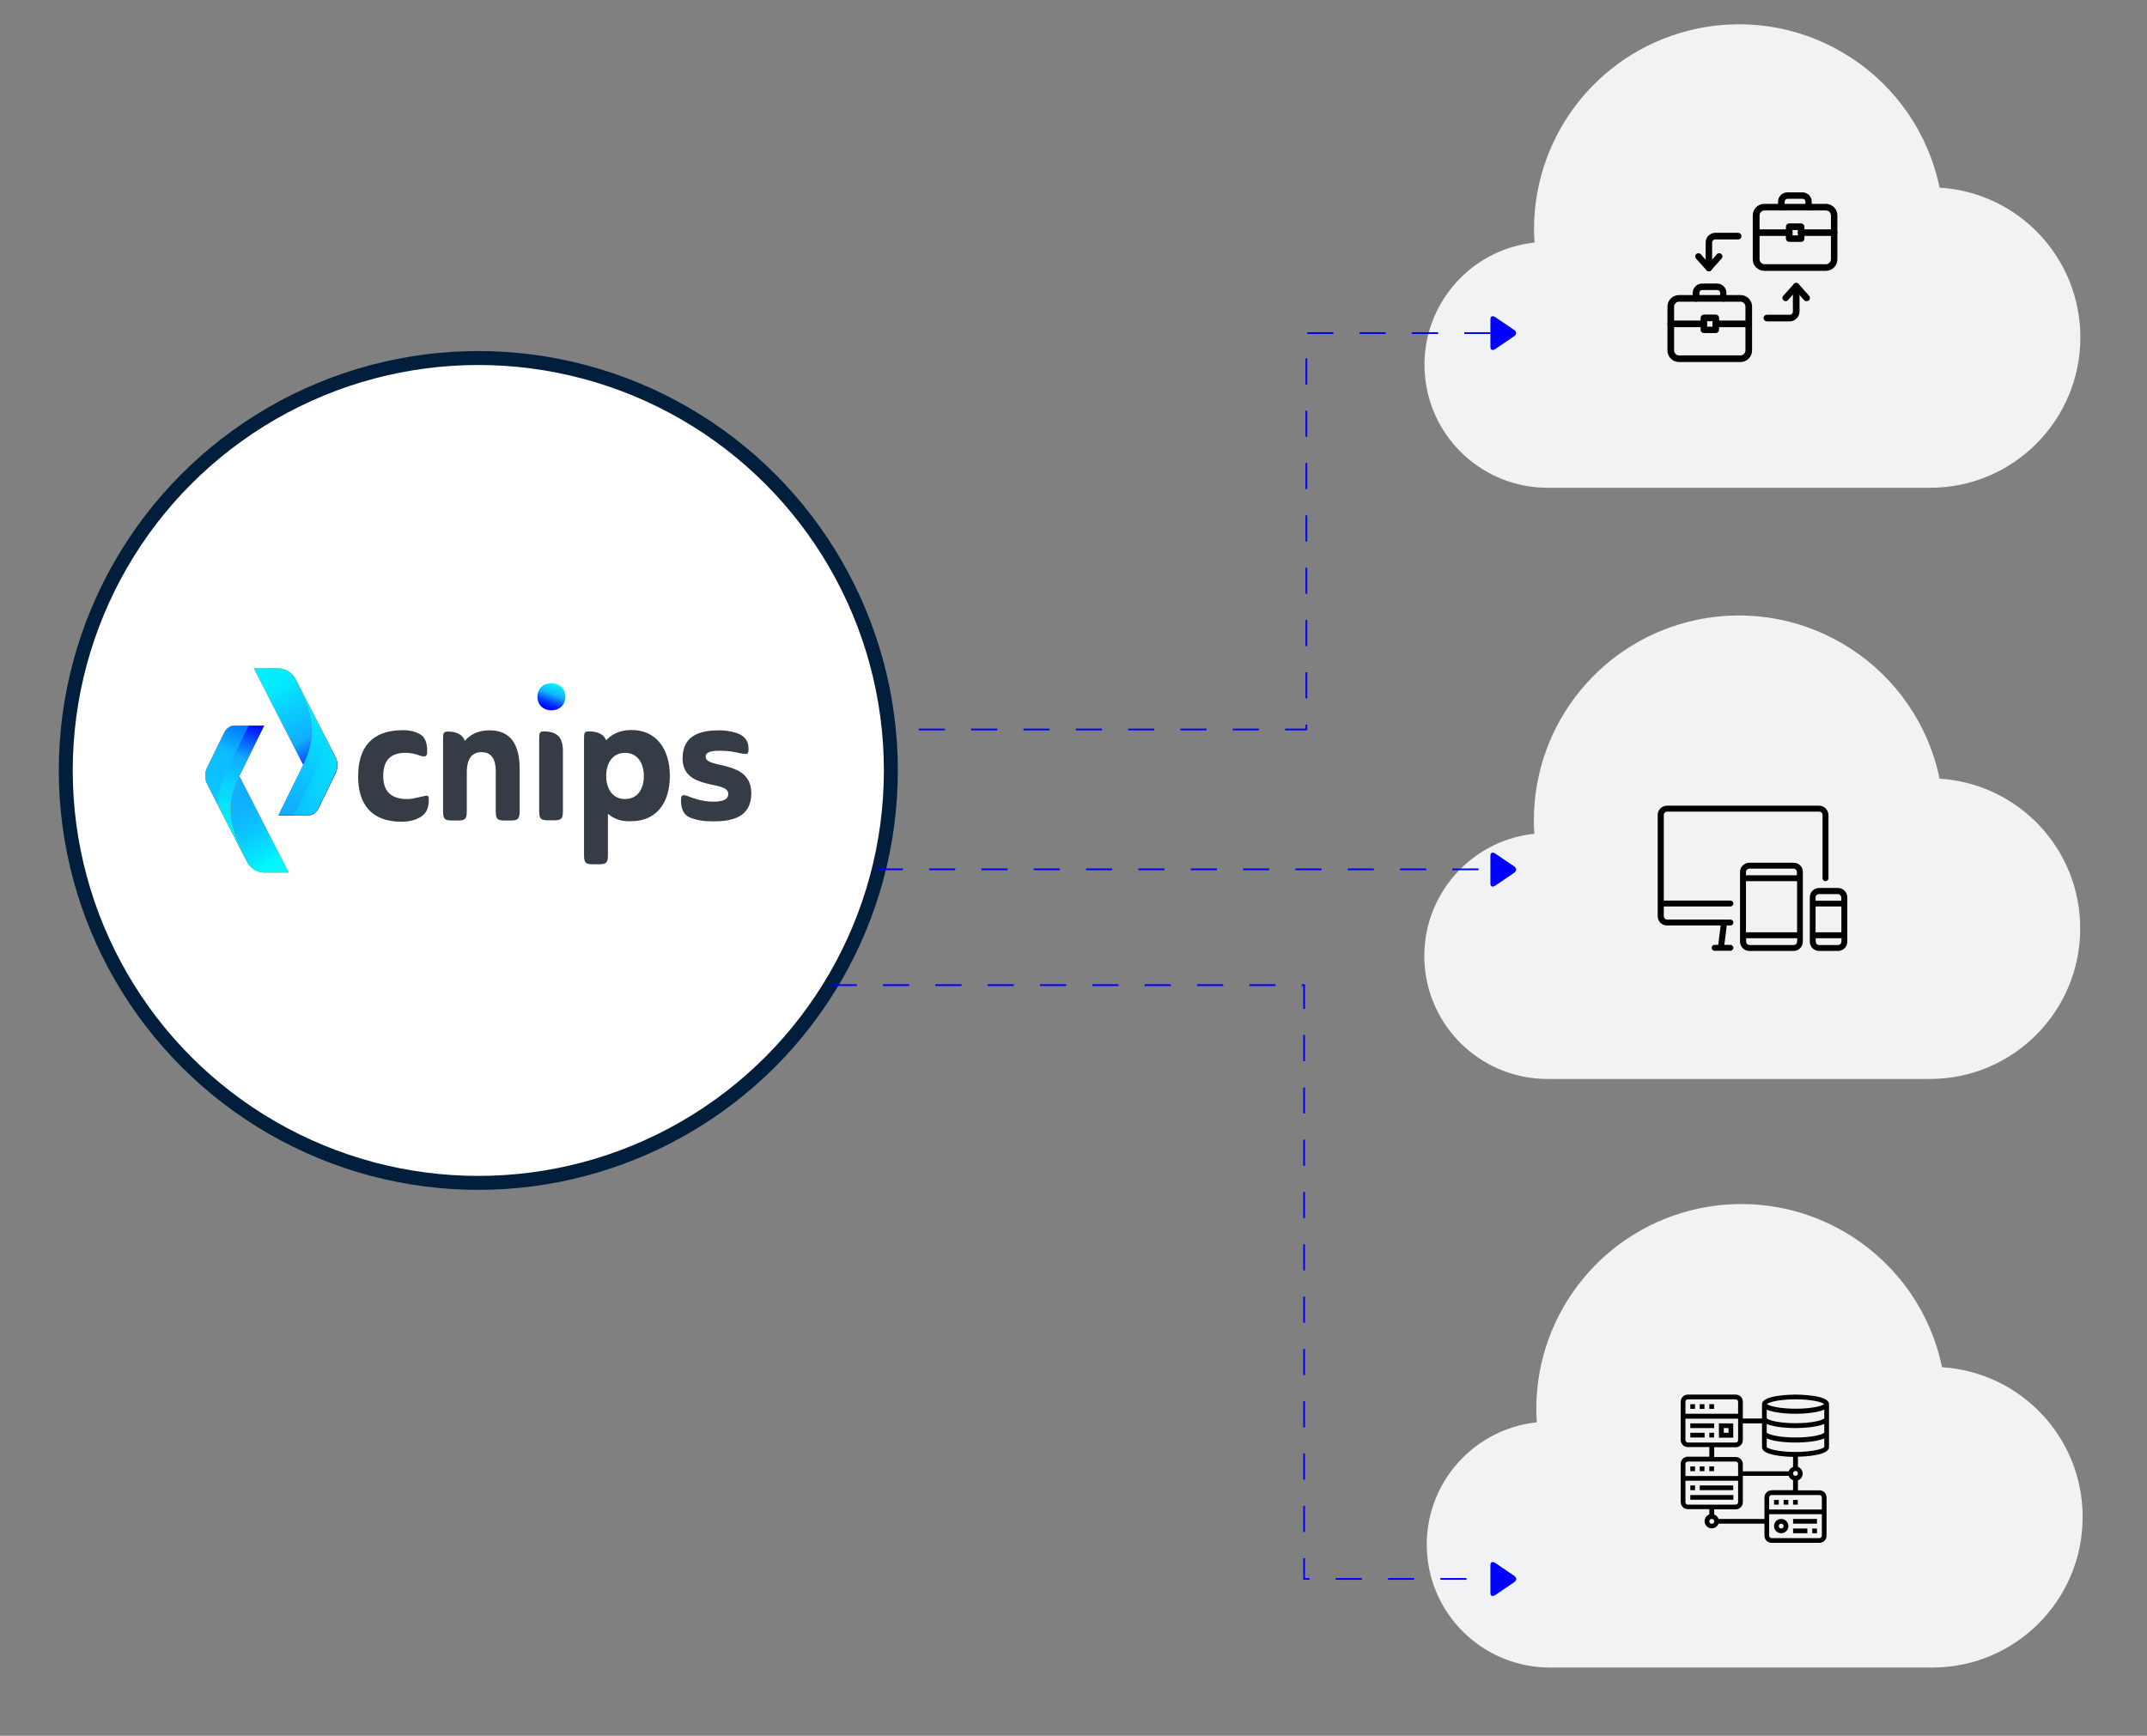 <svg xmlns="http://www.w3.org/2000/svg" xmlns:xlink="http://www.w3.org/1999/xlink" id="Layer_1" x="0px" y="0px" viewBox="0 0 1230.8 995.3" style="enable-background:new 0 0 1230.8 995.3;" xml:space="preserve"><rect x="0" y="0" width="1230.8" height="995.3" fill="#808080" stroke="none"/><style type="text/css">	.st0{fill:#F0F2F4;}	.st1{fill:none;stroke:#0000FF;stroke-miterlimit:10;stroke-dasharray:15;}	.st2{fill:#0000FF;}	.st3{fill:#FFFFFF;stroke:#011F3D;stroke-width:8;stroke-miterlimit:10;}	.st4{fill:url(#SVGID_1_);}	.st5{fill:url(#SVGID_00000012468119755076991000000004882535613345019805_);}	.st6{fill:url(#SVGID_00000158712992127964303800000013156082336090823601_);}	.st7{fill:url(#SVGID_00000176019232058308950140000000864371303083253651_);}	.st8{opacity:0.41;fill:url(#SVGID_00000175293006730846375250000001192676781007569326_);enable-background:new    ;}	.st9{fill:url(#SVGID_00000022553494017388977380000008814542441042388868_);}	.st10{fill:url(#SVGID_00000154414492304418178470000002413349743364822414_);}	.st11{fill:url(#SVGID_00000137123207517496133050000007700485336320125061_);}	.st12{fill:url(#SVGID_00000026850525843775245070000001496923359008258494_);}	.st13{opacity:0.41;fill:url(#SVGID_00000080196249390263722340000002531079400100363683_);enable-background:new    ;}	.st14{fill:#363C45;}	.st15{fill:url(#SVGID_00000109712540819464662940000004253285099909104528_);}</style><g id="BACKGROUND"></g><path class="st0" d="M1111.9,107.6C1098.7,44,1036.5,3.2,973,16.4c-54.3,11.3-93.3,59-93.6,114.5c0,2.6,0.1,5.4,0.3,8.2 c-38.7,4.1-66.8,38.8-62.7,77.5c3.8,35.9,34.1,63.1,70.2,63.1h219.3c47.6,0,86.1-38.7,86.1-86.2 C1192.6,148,1157.3,110.4,1111.9,107.6z"></path><g>	<path d="M1046.7,155.3h-35.3c-3.6,0-6.6-2.9-6.6-6.6v-25.2c0-3.6,2.9-6.6,6.6-6.6h35.3c3.6,0,6.6,2.9,6.6,6.6v25.2  C1053.3,152.4,1050.4,155.3,1046.7,155.3z M1011.5,120.7c-1.5,0-2.8,1.3-2.8,2.8v25.2c0,1.5,1.3,2.8,2.8,2.8h35.3  c1.5,0,2.8-1.3,2.8-2.8v-25.2c0-1.5-1.3-2.8-2.8-2.8H1011.5z"></path>	<g>		<path d="M1051.4,135.3h-18.9c-1,0-1.9-0.8-1.9-1.9s0.8-1.9,1.9-1.9h18.9c1,0,1.9,0.8,1.9,1.9S1052.5,135.3,1051.4,135.3z"></path>		<path d="M1025.7,135.3h-18.9c-1,0-1.9-0.8-1.9-1.9s0.8-1.9,1.9-1.9h18.9c1,0,1.9,0.8,1.9,1.9S1026.7,135.3,1025.7,135.3z"></path>		<path d="M1032.5,138.7h-6.8c-1,0-1.9-0.8-1.9-1.9V130c0-1,0.8-1.9,1.9-1.9h6.8c1,0,1.9,0.8,1.9,1.9v6.8   C1034.4,137.9,1033.6,138.7,1032.5,138.7z M1027.6,135h3.1v-3.1h-3.1V135z"></path>	</g>	<path d="M1036.9,120.7c-1,0-1.9-0.8-1.9-1.9v-3.2c0-0.9-0.7-1.6-1.6-1.6h-8.7c-0.9,0-1.6,0.7-1.6,1.6v3.2c0,1-0.8,1.9-1.9,1.9  s-1.9-0.8-1.9-1.9v-3.2c0-2.9,2.4-5.3,5.3-5.3h8.7c2.9,0,5.3,2.4,5.3,5.3v3.2C1038.8,119.8,1038,120.7,1036.9,120.7z"></path>	<path d="M997.8,207.6h-35.3c-3.6,0-6.6-2.9-6.6-6.6v-25.2c0-3.6,2.9-6.6,6.6-6.6h35.3c3.6,0,6.6,2.9,6.6,6.6V201  C1004.4,204.6,1001.4,207.6,997.8,207.6z M962.5,173c-1.5,0-2.8,1.3-2.8,2.8V201c0,1.5,1.3,2.8,2.8,2.8h35.3c1.5,0,2.8-1.3,2.8-2.8  v-25.2c0-1.5-1.3-2.8-2.8-2.8H962.5z"></path>	<g>		<path d="M1002.5,187.6h-18.9c-1,0-1.9-0.8-1.9-1.9c0-1,0.8-1.9,1.9-1.9h18.9c1,0,1.9,0.8,1.9,1.9   C1004.4,186.7,1003.5,187.6,1002.5,187.6z"></path>		<path d="M976.7,187.6h-18.9c-1,0-1.9-0.8-1.9-1.9c0-1,0.8-1.9,1.9-1.9h18.9c1,0,1.9,0.8,1.9,1.9   C978.6,186.7,977.8,187.6,976.7,187.6z"></path>		<path d="M983.6,191h-6.8c-1,0-1.9-0.8-1.9-1.9v-6.8c0-1,0.8-1.9,1.9-1.9h6.8c1,0,1.9,0.8,1.9,1.9v6.8   C985.4,190.2,984.6,191,983.6,191z M978.6,187.3h3.1v-3.1h-3.1V187.3z"></path>	</g>	<path d="M988,173c-1,0-1.9-0.8-1.9-1.9v-3.2c0-0.9-0.7-1.6-1.6-1.6h-8.7c-0.9,0-1.6,0.7-1.6,1.6v3.2c0,1-0.8,1.9-1.9,1.9  s-1.9-0.8-1.9-1.9v-3.2c0-2.9,2.4-5.3,5.3-5.3h8.7c2.9,0,5.3,2.4,5.3,5.3v3.2C989.9,172.1,989,173,988,173z"></path>	<path d="M979.7,155.6c-1,0-1.9-0.8-1.9-1.9V139c0-3,2.5-5.5,5.5-5.5h13.1c1,0,1.9,0.8,1.9,1.9s-0.8,1.9-1.9,1.9h-13.1  c-1,0-1.8,0.8-1.8,1.8v14.6C981.5,154.7,980.7,155.6,979.7,155.6z"></path>	<path d="M979.7,155.6c-0.5,0-1-0.2-1.4-0.6l-6-6.7c-0.7-0.8-0.6-2,0.1-2.6c0.8-0.7,2-0.6,2.6,0.1l4.6,5.2l4.6-5.2  c0.7-0.8,1.9-0.8,2.6-0.1c0.8,0.7,0.8,1.9,0.1,2.6l-6,6.7C980.7,155.3,980.2,155.6,979.7,155.6L979.7,155.6z"></path>	<path d="M1026,184.3h-13.1c-1,0-1.9-0.8-1.9-1.9s0.8-1.9,1.9-1.9h13.1c1,0,1.8-0.8,1.8-1.8v-14.6c0-1,0.8-1.9,1.9-1.9  s1.9,0.8,1.9,1.9v14.6C1031.5,181.8,1029,184.3,1026,184.3z"></path>	<path d="M1035.6,172.7c-0.5,0-1-0.2-1.4-0.6l-4.6-5.2l-4.6,5.2c-0.7,0.8-1.9,0.8-2.6,0.1c-0.8-0.7-0.8-1.9-0.1-2.6l6-6.7  c0.4-0.4,0.9-0.6,1.4-0.6c0.5,0,1,0.2,1.4,0.6l6,6.7c0.7,0.8,0.6,2-0.1,2.6C1036.5,172.6,1036.1,172.7,1035.6,172.7L1035.6,172.7z"></path></g><path class="st0" d="M1113.3,784c-13.2-63.5-75.4-104.3-139-91.1c-54.3,11.3-93.3,59-93.6,114.5c0,2.6,0.1,5.4,0.3,8.2 c-38.7,4.1-66.8,38.8-62.7,77.5c3.8,35.9,34.1,63.1,70.2,63.1h219.3c47.6,0,86.1-38.7,86.1-86.2C1194,824.5,1158.6,786.9,1113.3,784 z"></path><g>	<path d="M1029.3,799.7c-2,0-19.2,0.2-19.2,5.5v8.2h-11v-9.6c0-2.3-1.8-4.1-4.1-4.1h-27.4c-2.3,0-4.1,1.8-4.1,4.1v21.9  c0,2.3,1.8,4.1,4.1,4.1h12.3v5.5h-12.3c-2.3,0-4.1,1.8-4.1,4.1v21.9c0,2.3,1.8,4.1,4.1,4.1h12.3v3c-1.6,0.6-2.7,2.1-2.7,3.9  c0,2.3,1.8,4.1,4.1,4.1c1.8,0,3.3-1.2,3.9-2.7h26.3v6.9c0,2.3,1.8,4.1,4.1,4.1h27.4c2.3,0,4.1-1.8,4.1-4.1v-21.9  c0-2.3-1.8-4.1-4.1-4.1h-12.3v-5.7c1.6-0.6,2.7-2.1,2.7-3.9c0-1.8-1.2-3.3-2.7-3.9v-5.8c4.6-0.1,17.8-0.8,17.8-5.5v-24.7  C1048.5,799.9,1031.3,799.7,1029.3,799.7z M1045.8,813.3c-0.7,1-6.6,2.8-16.5,2.8c-9.8,0-15.8-1.8-16.5-2.8v-5  c4.9,2.3,15,2.4,16.5,2.4c1.5,0,11.5-0.1,16.5-2.4V813.3z M1045.8,821.5c-0.7,1-6.6,2.8-16.5,2.8c-9.8,0-15.8-1.8-16.5-2.8v-5  c4.9,2.3,15,2.4,16.5,2.4c1.5,0,11.5-0.1,16.5-2.4V821.5z M1029.3,802.4c9.5,0,15.4,1.7,16.4,2.7c-1,1.1-6.9,2.7-16.4,2.7  c-9.5,0-15.4-1.7-16.4-2.7C1013.9,804.1,1019.8,802.4,1029.3,802.4z M967.6,802.4H995c0.8,0,1.4,0.6,1.4,1.4v6.9h-30.2v-6.9  C966.2,803.1,966.8,802.4,967.6,802.4z M966.2,825.8v-12.3h30.2v12.3c0,0.8-0.6,1.4-1.4,1.4h-27.4  C966.8,827.1,966.2,826.5,966.2,825.8z M982.7,829.9H995c2.3,0,4.1-1.8,4.1-4.1v-9.6h11v13.7c0,4.7,13.2,5.4,17.8,5.5v5.8  c-1.2,0.4-2.1,1.3-2.5,2.5h-26.3v-4.1c0-2.3-1.8-4.1-4.1-4.1h-12.3V829.9z M967.6,838.1H995c0.8,0,1.4,0.6,1.4,1.4v6.9h-30.2v-6.9  C966.2,838.7,966.8,838.1,967.6,838.1z M966.2,861.4v-12.3h30.2v12.3c0,0.8-0.6,1.4-1.4,1.4h-27.4  C966.8,862.8,966.2,862.2,966.2,861.4z M981.3,873.8c-0.8,0-1.4-0.6-1.4-1.4s0.6-1.4,1.4-1.4c0.8,0,1.4,0.6,1.4,1.4  S982.1,873.8,981.3,873.8z M1043,882h-27.4c-0.8,0-1.4-0.6-1.4-1.4v-12.3h30.2v12.3C1044.4,881.4,1043.8,882,1043,882z   M1044.4,858.7v6.9h-30.2v-6.9c0-0.8,0.6-1.4,1.4-1.4h27.4C1043.8,857.3,1044.4,857.9,1044.4,858.7z M1015.6,854.6  c-2.3,0-4.1,1.8-4.1,4.1V871h-26.3c-0.4-1.2-1.3-2.1-2.5-2.5v-3H995c2.3,0,4.1-1.8,4.1-4.1v-15.1h26.3c0.4,1.2,1.3,2.1,2.5,2.5v5.7  H1015.6z M1029.3,846.3c-0.8,0-1.4-0.6-1.4-1.4s0.6-1.4,1.4-1.4s1.4,0.6,1.4,1.4S1030.1,846.3,1029.3,846.3z M1029.3,832.6  c-9.8,0-15.8-1.8-16.5-2.8v-5c4.9,2.3,15,2.4,16.5,2.4c1.5,0,11.5-0.1,16.5-2.4v5C1045.1,830.8,1039.1,832.6,1029.3,832.6z"></path>	<path d="M979.9,805.2h2.7v2.7h-2.7V805.2z"></path>	<path d="M969,805.2h2.7v2.7H969V805.2z"></path>	<path d="M974.4,805.2h2.7v2.7h-2.7V805.2z"></path>	<path d="M979.9,840.9h2.7v2.7h-2.7V840.9z"></path>	<path d="M969,840.9h2.7v2.7H969V840.9z"></path>	<path d="M974.4,840.9h2.7v2.7h-2.7V840.9z"></path>	<path d="M1017,860.1h2.7v2.7h-2.7V860.1z"></path>	<path d="M1027.9,860.1h2.7v2.7h-2.7V860.1z"></path>	<path d="M1022.5,860.1h2.7v2.7h-2.7V860.1z"></path>	<path d="M1021.1,871c-2.3,0-4.1,1.8-4.1,4.1c0,2.3,1.8,4.1,4.1,4.1c2.3,0,4.1-1.8,4.1-4.1C1025.2,872.9,1023.4,871,1021.1,871z   M1021.1,876.5c-0.8,0-1.4-0.6-1.4-1.4c0-0.8,0.6-1.4,1.4-1.4c0.8,0,1.4,0.6,1.4,1.4C1022.5,875.9,1021.8,876.5,1021.1,876.5z"></path>	<path d="M1027.9,871h13.7v2.7h-13.7V871z"></path>	<path d="M1027.9,876.5h8.2v2.7h-8.2V876.5z"></path>	<path d="M1038.9,876.5h2.7v2.7h-2.7V876.5z"></path>	<path d="M969,851.8h2.7v2.7H969V851.8z"></path>	<path d="M974.4,851.8h19.2v2.7h-19.2V851.8z"></path>	<path d="M969,857.3h24.7v2.7H969V857.3z"></path>	<path d="M985.4,824.4h8.2v-8.2h-8.2V824.4z M988.2,818.9h2.7v2.7h-2.7V818.9z"></path>	<path d="M969,816.2h13.7v2.7H969V816.2z"></path>	<path d="M969,821.6h8.2v2.7H969V821.6z"></path>	<path d="M979.9,821.6h2.7v2.7h-2.7V821.6z"></path></g><path class="st0" d="M1111.9,446.5c-13.2-63.5-75.4-104.3-139-91.1c-54.3,11.3-93.3,59-93.6,114.5c0,2.6,0.1,5.4,0.3,8.2 c-38.7,4.1-66.8,38.8-62.7,77.5c3.8,35.9,34.1,63.1,70.2,63.1h219.3c47.6,0,86.1-38.7,86.1-86.2 C1192.6,487,1157.3,449.4,1111.9,446.5z"></path><g>	<path d="M1042.8,462h-87.2c-2.9,0-5.3,2.4-5.3,5.3v58.1c0,2.9,2.4,5.3,5.3,5.3h30.8l-1.4,11.1h-2.1c-0.9,0-1.7,0.8-1.7,1.7  c0,0.9,0.8,1.7,1.7,1.7h9.1c0.9,0,1.7-0.8,1.7-1.7c0-0.9-0.8-1.7-1.7-1.7h-3.5l1.4-11.1h2.1c0.9,0,1.7-0.8,1.7-1.7  c0-0.9-0.8-1.7-1.7-1.7h-36.3c-1.1,0-1.9-0.9-1.9-1.9v-5.6h38.2c0.9,0,1.7-0.8,1.7-1.7s-0.8-1.7-1.7-1.7h-38.2v-49.1  c0-1.1,0.9-1.9,1.9-1.9h87.2c1.1,0,1.9,0.9,1.9,1.9v36.3c0,0.9,0.8,1.7,1.7,1.7c0.9,0,1.7-0.8,1.7-1.7v-36.3  C1048.1,464.4,1045.7,462,1042.8,462z"></path>	<path d="M1028.2,494.7h-25.4c-2.9,0-5.3,2.4-5.3,5.3V540c0,2.9,2.4,5.3,5.3,5.3h25.4c2.9,0,5.3-2.4,5.3-5.3V500  C1033.6,497.1,1031.2,494.7,1028.2,494.7z M1030.2,540c0,1.1-0.9,1.9-1.9,1.9h-25.4c-1.1,0-1.9-0.9-1.9-1.9V538h29.3L1030.2,540  L1030.2,540z M1030.2,534.6h-29.3v-29.3h29.3L1030.2,534.6L1030.2,534.6z M1030.2,501.9h-29.3V500c0-1.1,0.9-1.9,1.9-1.9h25.4  c1.1,0,1.9,0.9,1.9,1.9V501.9z"></path>	<path d="M1053.7,509.2h-10.9c-2.9,0-5.3,2.4-5.3,5.3V540c0,2.9,2.4,5.3,5.3,5.3h10.9c2.9,0,5.3-2.4,5.3-5.3v-25.4  C1059,511.6,1056.6,509.2,1053.7,509.2z M1055.6,540c0,1.1-0.9,1.9-1.9,1.9h-10.9c-1.1,0-1.9-0.9-1.9-1.9V538h14.8L1055.6,540  L1055.6,540z M1055.6,534.6h-14.8v-14.8h14.8V534.6z M1055.6,516.5h-14.8v-1.9c0-1.1,0.9-1.9,1.9-1.9h10.9c1.1,0,1.9,0.9,1.9,1.9  L1055.6,516.5L1055.6,516.5z"></path></g><polyline class="st1" points="854.4,191 748.9,191 748.9,418.3 476.2,418.3 "></polyline><path class="st2" d="M868,189.2l-10.9-7.4c-0.5-0.3-1-0.5-1.4-0.5c-0.8,0-1.3,0.7-1.3,1.7V199c0,1.1,0.5,1.7,1.3,1.7 c0.4,0,0.9-0.2,1.4-0.5l10.9-7.4c0.7-0.5,1.1-1.1,1.1-1.8C869.1,190.3,868.7,189.6,868,189.2z"></path><path class="st2" d="M868,496.8l-10.9-7.4c-0.5-0.3-1-0.5-1.4-0.5c-0.8,0-1.3,0.7-1.3,1.7v16.1c0,1.1,0.5,1.7,1.3,1.7 c0.4,0,0.9-0.2,1.4-0.5l10.9-7.4c0.7-0.5,1.1-1.1,1.1-1.8C869.1,497.9,868.7,497.3,868,496.8z"></path><circle class="st3" cx="274.2" cy="441.8" r="236.5"></circle><g>	<g>		<g>							<linearGradient id="SVGID_1_" gradientUnits="userSpaceOnUse" x1="145.463" y1="361.371" x2="193.292" y2="361.371" gradientTransform="matrix(1 0 0 1 0 64)">				<stop offset="0" style="stop-color:#FF8900"></stop>				<stop offset="1" style="stop-color:#D10202"></stop>			</linearGradient>			<path class="st4" d="M159.3,383.2h-13.8l28.4,55.5l-14.2,28.9h16.7c2.5,0,4.7-1.4,5.9-3.6l10-20.4c1.5-3.1,1.5-6.7-0.1-9.7    l-22.7-44.4C167.5,385.6,163.6,383.2,159.3,383.2z"></path>							<linearGradient id="SVGID_00000173145344937684792410000009737518971548307849_" gradientUnits="userSpaceOnUse" x1="146.898" y1="333.923" x2="176.19" y2="384.658" gradientTransform="matrix(1 0 0 1 0 64)">				<stop offset="0" style="stop-color:#04EDFF"></stop>				<stop offset="0.618" style="stop-color:#10AEFF"></stop>				<stop offset="1" style="stop-color:#0000FF"></stop>			</linearGradient>			<path style="fill:url(#SVGID_00000173145344937684792410000009737518971548307849_);" d="M159.3,383.2h-13.8l28.4,55.5    l-14.2,28.9h16.7c2.5,0,4.7-1.4,5.9-3.6l10-20.4c1.5-3.1,1.5-6.7-0.1-9.7l-22.7-44.4C167.5,385.6,163.6,383.2,159.3,383.2z"></path>							<linearGradient id="SVGID_00000179607739558472074090000001341172090357113498_" gradientUnits="userSpaceOnUse" x1="176.474" y1="403.566" x2="176.474" y2="325.416" gradientTransform="matrix(1 0 0 1 0 64)">				<stop offset="0" style="stop-color:#FF4F00;stop-opacity:3.526799e-02"></stop>				<stop offset="0" style="stop-color:#FF4800;stop-opacity:0"></stop>				<stop offset="1" style="stop-color:#FF8900"></stop>			</linearGradient>			<path style="fill:url(#SVGID_00000179607739558472074090000001341172090357113498_);" d="M169.4,389.4    c11.3,22.1,12.2,33.3,4.4,49.2l-14.2,28.9h16.7c2.5,0,4.7-1.4,5.9-3.6l10-20.4c1.5-3.1,1.5-6.7-0.1-9.7L169.4,389.4z"></path>							<linearGradient id="SVGID_00000175312543564747483880000004813740462090264708_" gradientUnits="userSpaceOnUse" x1="164.282" y1="397.943" x2="187.285" y2="334.744" gradientTransform="matrix(1 0 0 1 0 64)">				<stop offset="0" style="stop-color:#10AEFF"></stop>				<stop offset="1" style="stop-color:#02F6FF"></stop>			</linearGradient>			<path style="fill:url(#SVGID_00000175312543564747483880000004813740462090264708_);" d="M169.4,389.4    c11.3,22.1,12.2,33.3,4.4,49.2l-14.2,28.9h16.7c2.5,0,4.7-1.4,5.9-3.6l10-20.4c1.5-3.1,1.5-6.7-0.1-9.7L169.4,389.4z"></path>							<linearGradient id="SVGID_00000004533082605293205560000010558814919347877814_" gradientUnits="userSpaceOnUse" x1="151.942" y1="368.03" x2="194.395" y2="388.914" gradientTransform="matrix(1 0 0 1 0 64)">				<stop offset="0.388" style="stop-color:#10AEFF"></stop>				<stop offset="0.451" style="stop-color:#0DBEFF"></stop>				<stop offset="0.573" style="stop-color:#08D7FF"></stop>				<stop offset="0.702" style="stop-color:#05E8FF"></stop>				<stop offset="0.839" style="stop-color:#03F3FF"></stop>				<stop offset="1" style="stop-color:#02F6FF"></stop>			</linearGradient>							<path style="opacity:0.41;fill:url(#SVGID_00000004533082605293205560000010558814919347877814_);enable-background:new    ;" d="    M192.1,433.8l-6.4-12.5c0.4,7.2-1.3,13.7-5,21.3l-12.3,25h7.9c2.5,0,4.7-1.4,5.9-3.6l10-20.4    C193.7,440.4,193.7,436.8,192.1,433.8z"></path>		</g>		<g>							<linearGradient id="SVGID_00000157305920100673701110000005003597983250267826_" gradientUnits="userSpaceOnUse" x1="117.737" y1="394.232" x2="165.566" y2="394.232" gradientTransform="matrix(1 0 0 1 0 64)">				<stop offset="0" style="stop-color:#D10202"></stop>				<stop offset="1" style="stop-color:#FFBA00"></stop>			</linearGradient>			<path style="fill:url(#SVGID_00000157305920100673701110000005003597983250267826_);" d="M151.8,500.4h13.8L137.2,445l14.2-28.9    h-16.7c-2.5,0-4.7,1.4-5.9,3.6l-10,20.4c-1.5,3.1-1.5,6.7,0.1,9.7l22.7,44.4C143.6,498.1,147.5,500.4,151.8,500.4z"></path>							<linearGradient id="SVGID_00000165202911801450376930000018392407780379272383_" gradientUnits="userSpaceOnUse" x1="141.6" y1="382.6" x2="166.001" y2="424.864" gradientTransform="matrix(1 0 0 1 0 64)">				<stop offset="1.747016e-02" style="stop-color:#10AEFF"></stop>				<stop offset="0.121" style="stop-color:#10AEFF"></stop>				<stop offset="0.304" style="stop-color:#0FB4FF"></stop>				<stop offset="0.544" style="stop-color:#0CC4FF"></stop>				<stop offset="0.813" style="stop-color:#06DFFF"></stop>				<stop offset="1" style="stop-color:#02F6FF"></stop>			</linearGradient>			<path style="fill:url(#SVGID_00000165202911801450376930000018392407780379272383_);" d="M151.8,500.4h13.8L137.2,445l14.2-28.9    h-16.7c-2.5,0-4.7,1.4-5.9,3.6l-10,20.4c-1.5,3.1-1.5,6.7,0.1,9.7l22.7,44.4C143.6,498.1,147.5,500.4,151.8,500.4z"></path>							<linearGradient id="SVGID_00000114042336818286473510000014039891487108346787_" gradientUnits="userSpaceOnUse" x1="134.555" y1="430.186" x2="134.555" y2="352.037" gradientTransform="matrix(1 0 0 1 0 64)">				<stop offset="0" style="stop-color:#FF4800"></stop>				<stop offset="1" style="stop-color:#FFBA00"></stop>			</linearGradient>			<path style="fill:url(#SVGID_00000114042336818286473510000014039891487108346787_);" d="M141.6,494.2    c-11.3-22.1-12.2-33.3-4.4-49.2l14.2-28.9h-16.7c-2.5,0-4.7,1.4-5.9,3.6l-10,20.4c-1.5,3.1-1.5,6.7,0.1,9.7L141.6,494.2z"></path>							<linearGradient id="SVGID_00000040549552164475720970000003428079296566695090_" gradientUnits="userSpaceOnUse" x1="122.835" y1="423.358" x2="149.095" y2="351.208" gradientTransform="matrix(1 0 0 1 0 64)">				<stop offset="0" style="stop-color:#02F6FF"></stop>				<stop offset="0.156" style="stop-color:#03F1FF"></stop>				<stop offset="0.334" style="stop-color:#06E4FF"></stop>				<stop offset="0.522" style="stop-color:#0ACDFF"></stop>				<stop offset="0.712" style="stop-color:#10AEFF"></stop>				<stop offset="0.997" style="stop-color:#0000FF"></stop>			</linearGradient>			<path style="fill:url(#SVGID_00000040549552164475720970000003428079296566695090_);" d="M141.6,494.2    c-11.3-22.1-12.2-33.3-4.4-49.2l14.2-28.9h-16.7c-2.5,0-4.7,1.4-5.9,3.6l-10,20.4c-1.5,3.1-1.5,6.7,0.1,9.7L141.6,494.2z"></path>							<linearGradient id="SVGID_00000057865921567238962500000007000590771083241889_" gradientUnits="userSpaceOnUse" x1="1030.437" y1="507.858" x2="1004.647" y2="578.716" gradientTransform="matrix(-1 0 0 -1 1145.351 979.264)">				<stop offset="0.388" style="stop-color:#10AEFF"></stop>				<stop offset="0.451" style="stop-color:#0DBEFF"></stop>				<stop offset="0.573" style="stop-color:#08D7FF"></stop>				<stop offset="0.702" style="stop-color:#05E8FF"></stop>				<stop offset="0.839" style="stop-color:#03F3FF"></stop>				<stop offset="1" style="stop-color:#02F6FF"></stop>			</linearGradient>							<path style="opacity:0.41;fill:url(#SVGID_00000057865921567238962500000007000590771083241889_);enable-background:new    ;" d="    M118.9,449.8l6.4,12.5c-0.4-7.2,1.3-13.7,5-21.3l12.3-25h-7.9c-2.5,0-4.7,1.4-5.9,3.6l-10,20.4    C117.4,443.2,117.4,446.8,118.9,449.8z"></path>		</g>	</g>	<path class="st14" d="M205.3,445.3c0-16.1,7.3-26.6,25.7-26.6c3.3,0,6,0.4,9.2,2c2.3,1.2,4.7,3.3,4.7,10c0,3-0.8,3.8-4.7,2.4  c-2.2-0.8-4.6-1.4-7.9-1.4c-9.9,0-12.6,6-12.6,13.4c0,7,3,13.1,13.6,13.1c2.9,0,5-0.6,8-1.3c4.2-1,4.5-1,4.5,1.7  c0,3.2-0.4,7.6-5.4,10.3c-3.8,2.1-8.3,2.3-10.3,2.3C212.3,471.2,205.3,460.4,205.3,445.3z"></path>	<path class="st14" d="M266.5,424.8c2.9-3.4,7.3-6,14.2-6c12,0,17.2,8.1,17.2,22.2v24c0,4.6-0.9,5.5-5.2,5.5h-3.3  c-4.4,0-5.2-0.9-5.2-5.5v-22.6c0-6.1-1.8-11.1-8.1-11.1c-5.6,0-8.2,3.8-8.5,10.5v23.2c0,4.6-0.8,5.5-5.2,5.5h-3.2  c-4.4,0-5.2-0.9-5.2-5.5v-40.6c0-3.8,0-4.9,2.7-4.9C261.9,419.5,265.1,421.2,266.5,424.8z"></path>	<path class="st14" d="M322.7,430.9v34c0,4.6-0.8,5.5-5.2,5.5h-3.2c-4.4,0-5.2-0.9-5.2-5.5v-40.6c0-3.8,0-4.9,2.7-4.9  C319.7,419.5,322.7,422.9,322.7,430.9z"></path>	<path class="st14" d="M348.5,466.6v23.5c0,4.6-0.8,5.5-5.2,5.5H340c-4.4,0-5.2-0.9-5.2-5.5v-65.8c0-3.8,0-4.9,2.7-4.9  c5.4,0,8.6,1.7,10,5.1c3.3-3.6,8-5.9,14.5-5.9c14.1,0,22,10.8,22,26.3c0,15.5-7.7,26-22.1,26C355.9,471.2,351.6,469.4,348.5,466.6z   M358.3,458.2c7.5,0,10.8-6.2,10.8-13.2c0-6.9-3.3-13.3-10.8-13.3c-7.5,0-10.8,6.4-10.8,13.3C347.5,451.9,350.9,458.2,358.3,458.2z  "></path>	<path class="st14" d="M404.5,433.9c0,7.3,26.2,1.4,26.2,21c0,14.1-11.7,16.1-21.8,16.1c-6.2,0-8.9-0.7-12-1.7  c-4.9-1.4-6.5-5.4-6.5-10.1c0-2.3,0.3-3.2,1.5-3.2c0.7,0,1.7,0.2,3.1,0.8c2.9,1.1,8.1,2.9,13.6,2.9c5.2,0,8.9-0.9,8.9-4.5  c0-8.1-26.2-1.4-26.2-20.4c0-14.1,11.7-16,21-16c3,0,6.1,0.3,9.9,1.5c3.6,1.2,6.9,3.6,6.9,9c0,3.2-0.4,3.4-4.4,2.7  c-4.1-0.9-6.8-1.5-12-1.5C407.5,430.4,404.5,431.4,404.5,433.9z"></path>			<linearGradient id="SVGID_00000071522109924400905850000010814150701223990712_" gradientUnits="userSpaceOnUse" x1="313.374" y1="342.951" x2="318.755" y2="328.164" gradientTransform="matrix(1 0 0 1 0 64)">		<stop offset="0" style="stop-color:#0000FF"></stop>		<stop offset="6.627067e-02" style="stop-color:#0107FF"></stop>		<stop offset="0.163" style="stop-color:#021BFF"></stop>		<stop offset="0.279" style="stop-color:#053BFF"></stop>		<stop offset="0.409" style="stop-color:#0967FF"></stop>		<stop offset="0.549" style="stop-color:#0FA0FF"></stop>		<stop offset="0.586" style="stop-color:#10B0FF"></stop>		<stop offset="1" style="stop-color:#02F6FF"></stop>	</linearGradient>	<path style="fill:url(#SVGID_00000071522109924400905850000010814150701223990712_);" d="M316.1,391.8c4.7,0,8,3.1,8,7.7  c0,4.7-3.3,7.8-8,7.8s-8-3.1-8-7.8C308.1,394.9,311.4,391.8,316.1,391.8z"></path></g><line class="st1" x1="502.6" y1="498.5" x2="864.5" y2="498.5"></line><polyline class="st1" points="476.2,564.9 747.6,564.9 747.6,905.4 869.1,905.4 "></polyline><path class="st2" d="M868,903.6l-10.9-7.4c-0.5-0.3-1-0.5-1.4-0.5c-0.8,0-1.3,0.7-1.3,1.7v16.1c0,1.1,0.5,1.7,1.3,1.7 c0.4,0,0.9-0.2,1.4-0.5l10.9-7.4c0.7-0.5,1.1-1.1,1.1-1.8C869.1,904.7,868.7,904,868,903.6z"></path></svg>